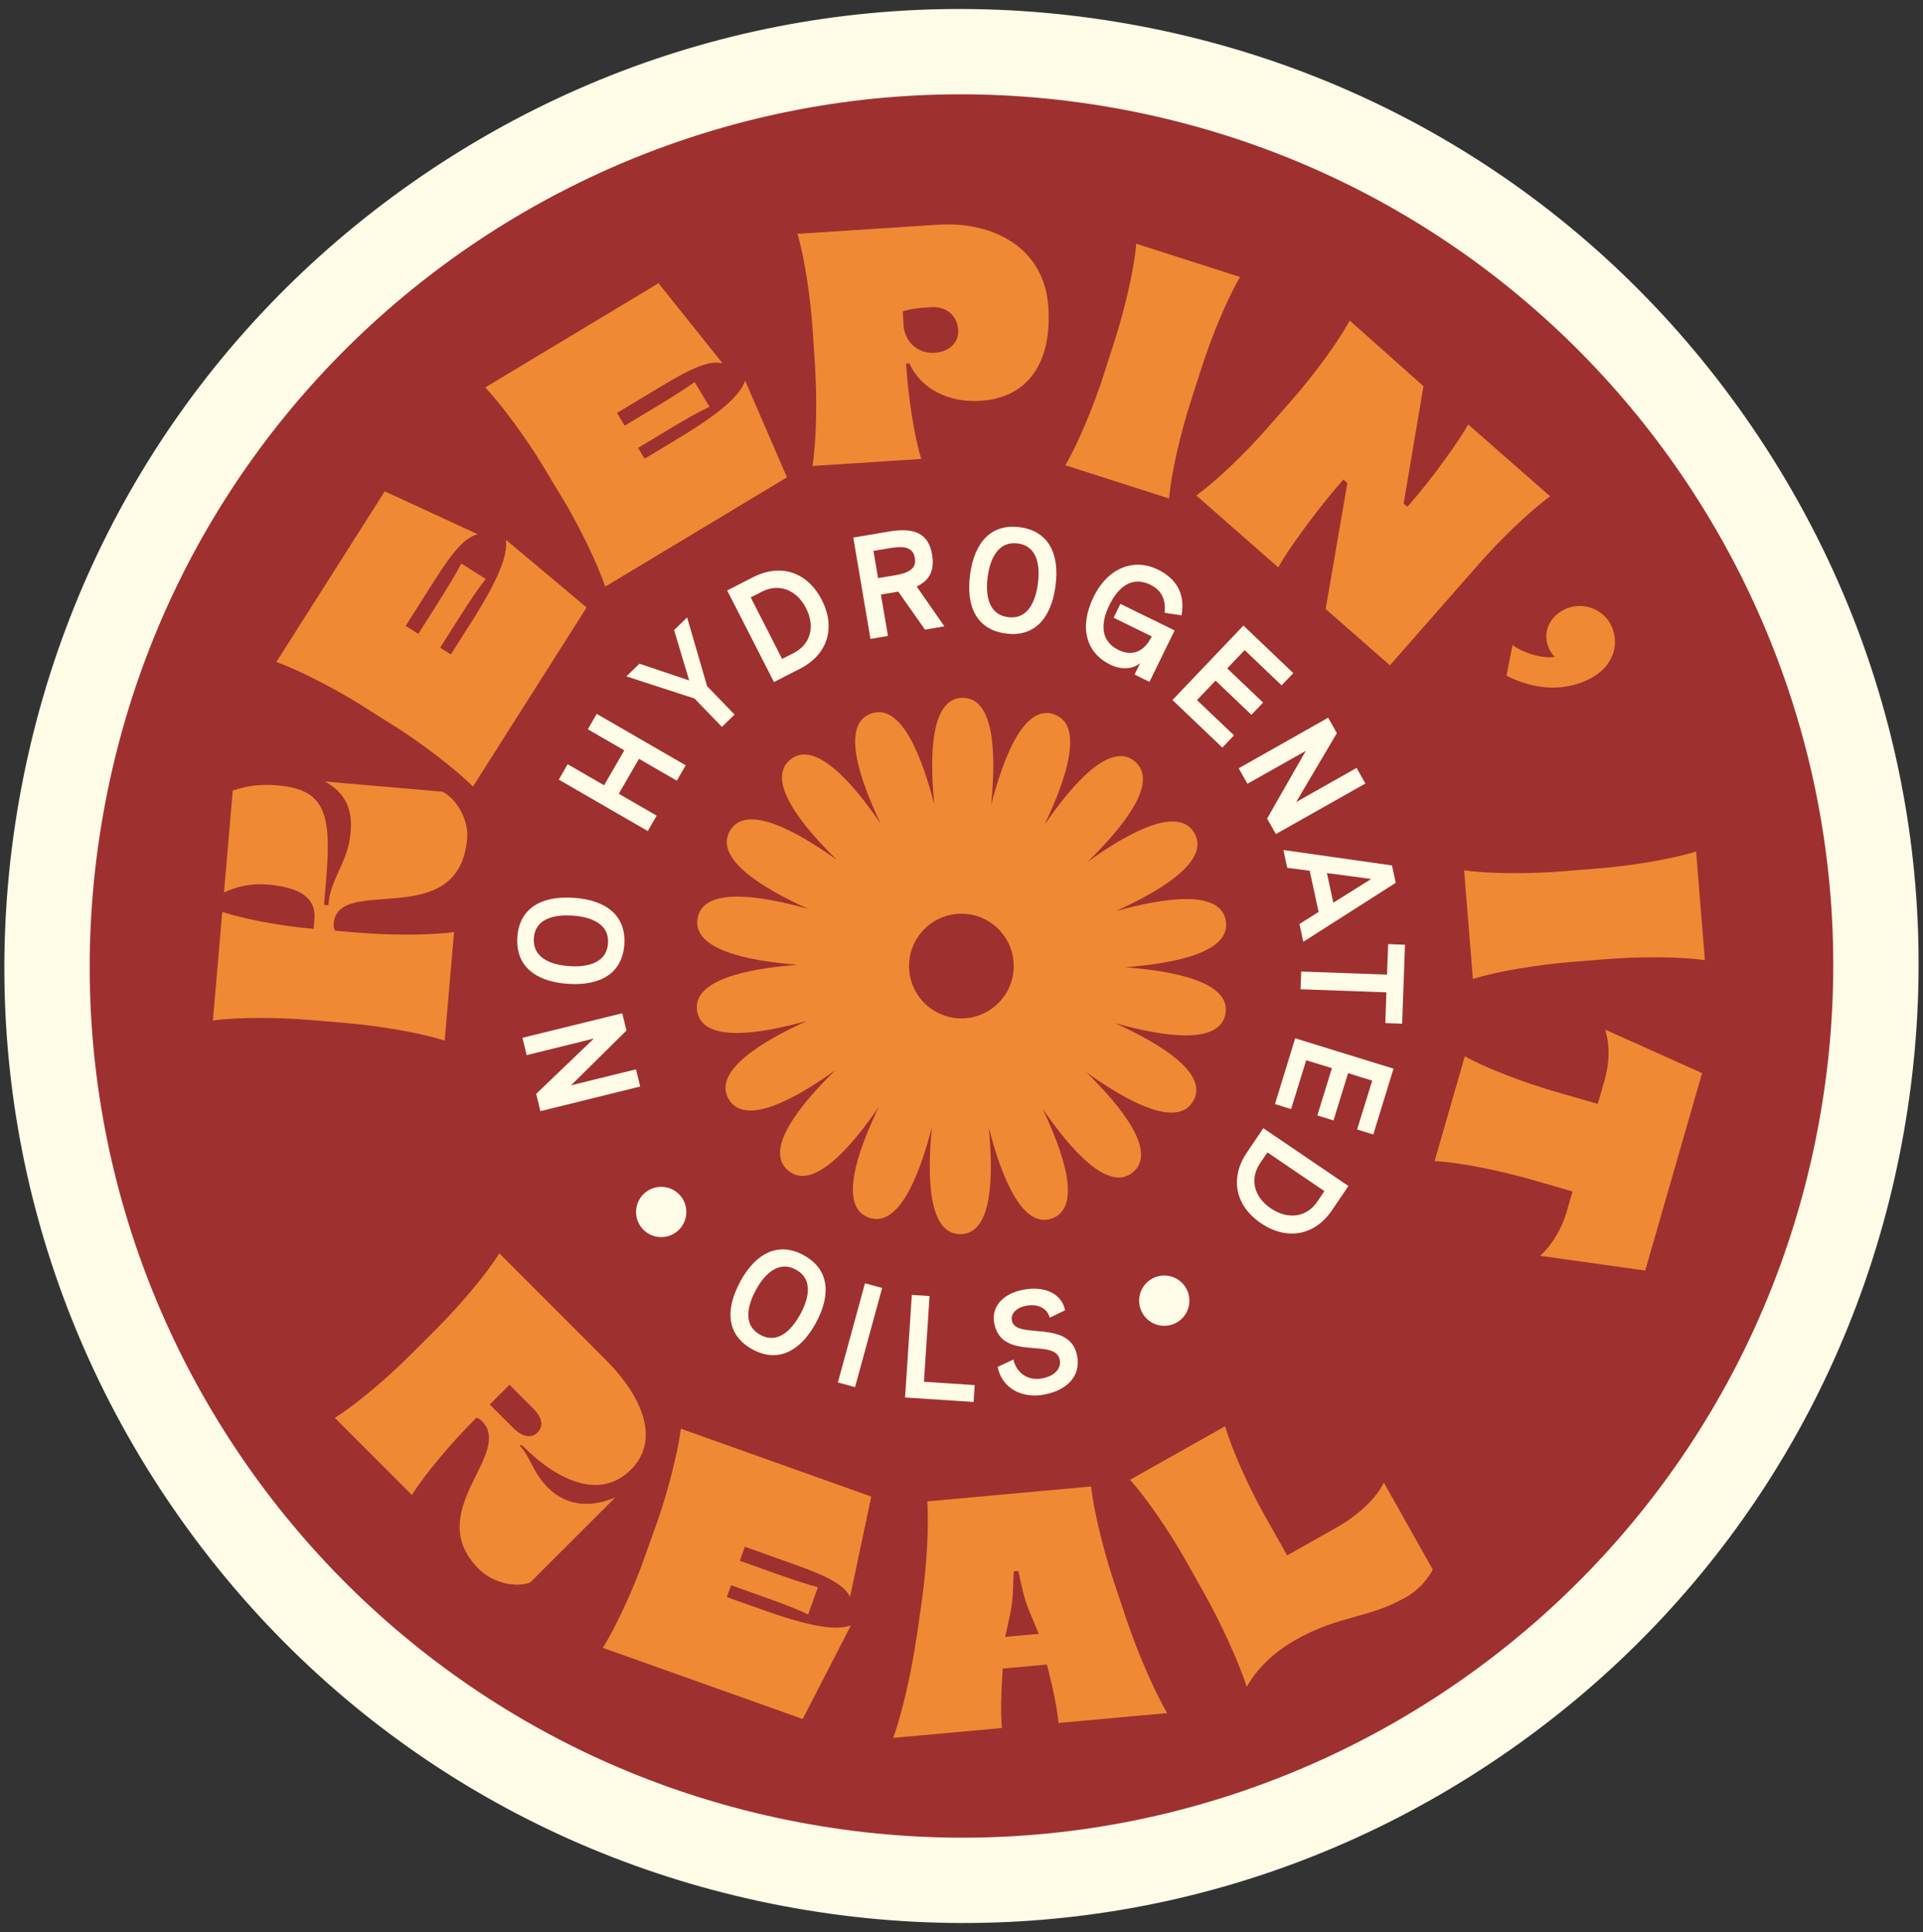 <svg xmlns="http://www.w3.org/2000/svg" fill="none" viewBox="0 0 208 209" height="209" width="208">
<rect x="0" y="0" width="208" height="209" fill="#333333" stroke="none"/>
<path fill="#9F3030" d="M86.823 201.894C33.127 192.426 -2.861 141.031 6.608 87.334C16.076 33.638 67.472 -2.359 121.169 7.11C174.866 16.578 210.853 67.973 201.385 121.669C191.917 175.366 140.522 211.353 86.825 201.885L86.823 201.894Z"></path>
<path fill="#FEFBE7" d="M120.37 11.652C171.651 20.694 205.888 69.59 196.846 120.871C187.804 172.153 138.908 206.39 87.626 197.348C36.345 188.305 2.108 139.41 11.15 88.128C20.192 36.847 69.088 2.609 120.37 11.652ZM121.971 2.572C94.741 -2.229 67.275 3.863 44.633 19.717C21.988 35.581 6.87 59.307 2.07 86.527C-2.729 113.748 3.361 141.222 19.215 163.865C35.07 186.508 58.796 201.626 86.025 206.427C113.255 211.229 140.72 205.137 163.363 189.282C186.006 173.428 201.124 149.702 205.926 122.472C210.727 95.243 204.635 67.777 188.78 45.135C172.926 22.492 149.2 7.374 121.971 2.572Z"></path>
<path fill="#F08933" d="M36.089 99.875C36.06 100.198 36.139 100.492 36.238 100.678L38.46 100.873C41.973 101.175 46.443 101.204 49.113 100.823L48.099 112.572C45.541 111.737 41.122 110.995 37.619 110.686L33.681 110.348C30.167 110.046 25.697 110.016 23.028 110.398L24.041 98.649C26.43 99.436 30.41 100.175 33.812 100.475L33.92 100.494L34.006 99.48C34.213 97.082 32.43 95.99 28.88 95.683C27.266 95.548 25.654 95.872 24.225 96.547L25.177 85.518C26.667 85.032 28.02 84.793 30.058 84.965C35.212 85.415 35.886 88.071 35.267 95.302L35.045 97.884L35.506 97.928L35.525 97.819C35.76 94.949 37.637 93.379 37.925 90.05C38.167 87.294 37.186 85.689 35.151 84.543L47.867 85.643C49.454 86.466 50.701 88.736 50.531 90.71C49.649 100.918 36.559 94.556 36.097 99.886L36.089 99.875Z"></path>
<path fill="#F08933" d="M42.718 78.585L39.375 76.469C36.404 74.579 32.421 72.528 29.897 71.606L41.614 53.15L51.691 57.801C50.347 58.098 49.079 59.503 46.939 62.88L43.879 67.705L45.242 68.573L47.459 65.078C48.367 63.647 49.331 62.057 49.899 60.959L52.543 62.633C51.766 63.591 50.733 65.15 49.827 66.572L47.609 70.067L48.764 70.794L51.058 67.183C54.622 61.567 54.835 59.62 54.723 58.392L63.449 65.716L51.16 85.082C49.255 83.192 45.7 80.468 42.72 78.576L42.718 78.585Z"></path>
<path fill="#F08933" d="M60.832 53.898L58.79 50.505C56.972 47.488 54.334 43.868 52.488 41.913L71.224 30.64L78.159 39.306C76.822 38.977 75.055 39.657 71.638 41.723L66.737 44.669L67.57 46.052L71.111 43.915C72.556 43.046 74.145 42.053 75.134 41.328L76.749 44.01C75.63 44.515 74.006 45.445 72.559 46.323L69.019 48.451L69.721 49.624L73.387 47.415C79.085 43.982 80.153 42.335 80.599 41.187L85.122 51.637L65.465 63.459C64.604 60.91 62.645 56.886 60.828 53.869L60.832 53.898Z"></path>
<path fill="#F08933" d="M88.17 39.769L87.911 35.819C87.679 32.305 87.037 27.876 86.256 25.295L101.466 24.307C107.205 23.933 112.965 26.625 113.393 33.225C113.808 39.58 110.894 43.045 106.083 43.358C102.568 43.59 99.62 42.05 98.36 39.319L98 39.34L98.013 39.482C98.238 42.93 98.876 47.171 99.647 49.647L87.876 50.408C88.316 47.752 88.384 43.28 88.162 39.758L88.17 39.769ZM103.65 35.702C103.554 34.233 102.477 33.117 100.679 33.23C99.458 33.305 98.561 33.4 97.641 33.678L97.756 35.468C98.05 37.251 99.49 38.273 101.101 38.164C102.54 38.071 103.738 37.168 103.643 35.691L103.65 35.702Z"></path>
<path fill="#F08933" d="M119.387 40.529L120.594 36.763C121.673 33.405 122.684 29.052 122.905 26.367L134.132 29.966C132.751 32.279 131.047 36.416 129.97 39.765L128.763 43.531C127.684 46.889 126.673 51.241 126.453 53.927L115.226 50.328C116.607 48.015 118.31 43.878 119.387 40.529Z"></path>
<path fill="#F08933" d="M137.112 46.264L139.724 43.289C142.046 40.637 144.718 37.055 145.99 34.676L153.969 41.775L151.823 54.475L152.229 54.828L152.581 54.422C154.785 51.908 157.8 47.759 158.8 45.913L167.67 53.693C165.483 55.264 162.266 58.376 159.945 61.029L150.338 71.973L143.39 65.88L145.737 52.251L145.307 51.875L145.002 52.224C142.61 54.957 139.328 59.397 138.266 61.381L129.396 53.601C131.583 52.03 134.8 48.918 137.121 46.266L137.112 46.264Z"></path>
<path fill="#F08933" d="M163.606 69.773C164.592 70.555 166.757 71.284 168.181 71.067C168.035 70.938 167.804 70.654 167.623 70.303C166.815 68.775 167.341 66.912 169.124 65.981C170.97 65.014 173.266 65.747 174.206 67.532C175.23 69.473 174.652 72.011 172.041 73.385C169.244 74.858 166.004 74.652 162.946 73.093L163.605 69.782L163.606 69.773Z"></path>
<path fill="#F08933" d="M169.017 94.255L172.958 93.939C176.473 93.65 180.888 92.931 183.457 92.111L184.408 103.868C181.744 103.473 177.269 103.471 173.754 103.759L169.813 104.075C166.299 104.364 161.884 105.083 159.315 105.903L158.364 94.146C161.028 94.541 165.503 94.543 169.017 94.255Z"></path>
<path fill="#F08933" d="M168.364 118.134L172.819 119.415L173.538 116.93C174.052 115.13 174.184 113.374 173.636 111.386L184.106 116.088L177.954 137.443L166.588 135.851C167.961 134.596 168.962 132.797 169.443 131.131L170.091 128.886L165.636 127.604C162.25 126.633 157.867 125.738 155.177 125.601L158.439 114.268C160.791 115.581 164.978 117.162 168.364 118.134Z"></path>
<path fill="#F08933" d="M52.115 153.72C51.941 153.54 51.734 153.438 51.551 153.359L51.371 153.533C48.881 156.024 45.979 159.426 44.553 161.721L36.213 153.379C38.505 151.957 41.909 149.056 44.399 146.565L47.194 143.772C49.684 141.28 52.587 137.879 54.012 135.584L65.502 147.084C69.545 151.13 71.426 155.805 68.245 158.98C64.984 162.234 60.467 160.351 56.471 156.361L56.391 156.281L56.243 156.433L56.267 156.456C57.333 157.524 57.614 159.277 59.268 160.936C61.458 163.119 64.222 162.998 66.565 161.979L57.359 171.178C55.759 171.813 53.264 171.205 51.792 169.728C45.569 163.501 55.665 157.267 52.108 153.71L52.115 153.72ZM55.544 154.503C56.436 155.39 57.425 155.677 58.141 154.961C58.88 154.22 58.572 153.258 57.68 152.371L55.109 149.801L52.973 151.934L55.544 154.503Z"></path>
<path fill="#F08933" d="M69.673 168.6L71.004 164.875C72.188 161.554 73.308 157.221 73.647 154.556L94.241 161.895L91.943 172.752C91.356 171.515 89.705 170.578 85.943 169.241L80.562 167.319L80.022 168.843L83.915 170.232C85.51 170.794 87.276 171.395 88.468 171.699L87.414 174.649C86.313 174.1 84.565 173.445 82.971 172.874L79.078 171.485L78.617 172.771L82.653 174.203C88.916 176.431 90.873 176.214 92.037 175.83L86.824 185.958L65.207 178.261C66.629 175.984 68.499 171.913 69.683 168.593L69.673 168.6Z"></path>
<path fill="#F08933" d="M99.14 177.143L99.719 173.116C100.219 169.534 100.5 165.025 100.295 162.414L118.021 160.802C118.29 163.415 119.382 167.792 120.518 171.223L121.805 175.073C122.951 178.504 124.784 182.816 126.243 185.32L114.493 186.384C114.35 184.805 113.897 182.647 113.335 180.423L113.229 180.067L108.462 180.5L108.43 180.896C108.28 183.182 108.227 185.392 108.367 186.933L96.618 187.998C97.593 185.277 98.625 180.703 99.134 177.123L99.14 177.143ZM112.355 176.739L111.381 174.405C110.733 172.877 110.51 171.592 110.147 169.937L109.643 169.979C109.561 171.828 109.617 172.839 109.268 174.603L108.729 177.073L112.345 176.747L112.355 176.739Z"></path>
<path fill="#F08933" d="M140.09 177.427C136.983 179.173 135.437 181.409 134.845 182.484C134.063 179.912 131.953 175.365 130.219 172.298L128.281 168.848C126.558 165.773 124.025 162.087 122.235 160.077L132.515 154.287C133.267 156.873 135.063 160.86 136.787 163.935L139.226 168.259L144.549 165.256C146.991 163.88 148.881 162.032 149.686 160.386L154.974 169.791C154.974 169.791 154.083 171.656 152.078 172.782C147.816 175.185 145.069 174.626 140.081 177.425L140.09 177.427Z"></path>
<path fill="#FEFBE7" d="M56.966 114.136L56.509 112.267L67.304 109.611L67.761 111.48L61.763 117.406L68.79 115.677L69.249 117.537L58.452 120.202L57.995 118.333L64.237 112.347L56.956 114.143L56.966 114.136Z"></path>
<path fill="#FEFBE7" d="M61.424 106.428C57.854 106.183 55.752 104.455 55.96 101.364C56.174 98.294 58.502 96.879 62.063 97.123C65.633 97.368 67.735 99.097 67.53 102.169C67.313 105.257 64.985 106.672 61.424 106.428ZM61.939 99.048C60.542 98.952 57.91 99.068 57.745 101.492C57.579 103.915 60.168 104.419 61.565 104.515C62.961 104.612 65.597 104.477 65.762 102.053C65.927 99.63 63.336 99.145 61.939 99.048Z"></path>
<path fill="#FEFBE7" d="M70.067 89.902L60.441 84.338L61.4 82.672L65.342 84.95L67.525 81.169L63.583 78.891L64.541 77.225L74.167 82.789L73.209 84.455L69.114 82.085L66.931 85.867L71.026 88.236L70.067 89.902Z"></path>
<path fill="#FEFBE7" d="M78.087 78.633L75.117 75.563L67.75 73.169L69.162 71.798L74.544 73.609L72.912 68.162L74.323 66.792L76.485 74.232L79.454 77.302L78.076 78.641L78.087 78.633Z"></path>
<path fill="#FEFBE7" d="M83.714 73.782L78.655 63.874L81.474 62.434C84.447 60.917 87.349 61.878 88.9 64.922C90.43 67.926 89.507 70.825 86.534 72.341L83.714 73.782ZM84.596 71.279L85.829 70.654C87.712 69.694 88.177 67.744 87.191 65.801C86.168 63.795 84.265 63.066 82.434 63.998L81.201 64.623L84.596 71.279Z"></path>
<path fill="#FEFBE7" d="M102.145 67.754L100.05 68.115L97.162 64.001L95.281 64.315L96.045 68.794L94.153 69.116L92.295 58.153L96.145 57.502C98.808 57.054 100.42 57.629 100.819 59.983C101.118 61.74 100.508 62.812 99.151 63.444L102.153 67.764L102.145 67.754ZM94.475 59.595L94.976 62.539L96.857 62.225C98.469 61.947 99.134 61.418 98.956 60.357C98.772 59.276 97.919 59.014 96.356 59.281L94.475 59.595Z"></path>
<path fill="#FEFBE7" d="M104.927 62.168C105.392 58.627 107.243 56.623 110.316 57.033C113.371 57.441 114.642 59.846 114.166 63.395C113.701 66.936 111.849 68.941 108.794 68.533C105.721 68.122 104.46 65.719 104.925 62.178L104.927 62.168ZM112.264 63.135C112.443 61.752 112.496 59.112 110.082 58.79C107.674 58.477 107.009 61.028 106.831 62.411C106.644 63.791 106.618 66.436 109.032 66.759C111.438 67.08 112.086 64.517 112.264 63.135Z"></path>
<path fill="#FEFBE7" d="M118.28 64.589C119.863 61.348 122.695 60.368 125.237 61.612C127.348 62.649 128.208 64.355 127.799 66.567L125.975 66.292C126.084 65.197 125.88 63.963 124.432 63.258C122.597 62.354 121.068 63.273 120.002 65.445C118.936 67.616 119.143 69.412 120.979 70.307C122.574 71.085 123.818 70.405 124.579 68.845L120.451 66.825L121.184 65.326L127.053 68.195L124.33 73.763L122.719 72.973L123.331 71.733C122.53 72.397 121.297 72.489 120.073 71.889C117.461 70.614 116.698 67.83 118.28 64.589Z"></path>
<path fill="#FEFBE7" d="M126.821 75.727L134.495 67.671L139.888 72.817L138.625 74.139L134.626 70.325L132.742 72.305L136.621 76.004L135.358 77.326L131.479 73.627L129.469 75.735L133.477 79.55L132.214 80.872L126.821 75.727Z"></path>
<path fill="#FEFBE7" d="M146.744 83.088L147.684 84.761L138.005 90.226L137.055 88.551L141.239 81.228L134.929 84.787L133.979 83.112L143.66 77.639L144.601 79.312L140.197 86.765L146.727 83.076L146.744 83.088Z"></path>
<path fill="#FEFBE7" d="M140.553 99.954L142.626 98.653L141.662 94.195L139.236 93.88L138.818 91.952L150.563 93.621L150.971 95.5L140.971 101.881L140.553 99.954ZM143.527 94.449L144.217 97.651L148.311 95.087L143.518 94.448L143.527 94.449Z"></path>
<path fill="#FEFBE7" d="M140.74 105.098L150.024 105.433L150.148 102.132L151.97 102.2L151.663 110.74L149.84 110.672L149.958 107.35L140.674 107.014L140.742 105.089L140.74 105.098Z"></path>
<path fill="#FEFBE7" d="M140.103 112.325L150.731 115.603L148.539 122.725L146.79 122.183L148.424 116.9L145.814 116.094L144.238 121.208L142.489 120.666L144.065 115.551L141.286 114.696L139.652 119.979L137.904 119.436L140.095 112.314L140.103 112.325Z"></path>
<path fill="#FEFBE7" d="M136.654 122.052L145.851 128.298L144.079 130.916C142.207 133.675 139.197 134.23 136.372 132.309C133.588 130.414 133.001 127.427 134.873 124.668L136.645 122.05L136.654 122.052ZM137.092 124.666L136.31 125.811C135.122 127.558 135.66 129.497 137.449 130.711C139.314 131.976 141.329 131.695 142.481 129.997L143.254 128.851L137.075 124.654L137.092 124.666Z"></path>
<path fill="#FEFBE7" d="M80.061 138.642C81.775 135.508 84.216 134.3 86.939 135.791C89.646 137.27 89.956 139.974 88.251 143.11C86.538 146.243 84.097 147.451 81.39 145.972C78.674 144.492 78.355 141.786 80.069 138.652L80.061 138.642ZM86.561 142.184C87.227 140.954 88.22 138.507 86.085 137.345C83.95 136.182 82.42 138.327 81.753 139.558C81.087 140.788 80.112 143.238 82.239 144.399C84.374 145.562 85.887 143.404 86.563 142.175L86.561 142.184Z"></path>
<path fill="#FEFBE7" d="M90.628 149.55L93.559 138.823L95.417 139.329L92.486 150.056L90.628 149.55Z"></path>
<path fill="#FEFBE7" d="M97.895 151.186L98.627 140.08L100.544 140.203L99.938 149.477L105.426 149.836L105.311 151.66L97.906 151.178L97.895 151.186Z"></path>
<path fill="#FEFBE7" d="M107.905 147.869L109.608 147.074C109.981 148.572 111.192 149.403 112.751 149.107C114.109 148.841 114.806 148.019 114.63 147.107C114.156 144.646 108.333 147.355 107.541 143.133C107.203 141.389 108.449 139.951 110.649 139.525C113.053 139.059 114.865 139.987 115.202 141.741L113.543 142.544C113.276 141.514 112.26 141.007 110.951 141.263C109.934 141.458 109.303 142.115 109.452 142.862C109.861 145.003 115.73 142.621 116.512 146.681C116.911 148.774 115.525 150.364 112.967 150.859C110.457 151.343 108.336 150.098 107.914 147.871L107.905 147.869Z"></path>
<path fill="#FEFBE7" d="M125.46 143.382C126.94 143.643 128.35 142.655 128.611 141.176C128.872 139.697 127.884 138.286 126.405 138.025C124.926 137.764 123.515 138.752 123.254 140.231C122.993 141.71 123.981 143.121 125.46 143.382Z"></path>
<path fill="#FEFBE7" d="M71.046 133.787C72.526 134.048 73.936 133.06 74.197 131.581C74.458 130.102 73.47 128.691 71.991 128.43C70.512 128.17 69.101 129.157 68.84 130.637C68.579 132.116 69.567 133.527 71.046 133.787Z"></path>
<path fill="#F08933" d="M121.709 104.634C127.112 104.219 133.188 103.011 132.589 99.591C131.989 96.189 125.895 97.111 120.686 98.567C125.619 96.336 130.92 93.118 129.187 90.113C127.453 87.116 122.041 90.067 117.653 93.22C121.525 89.43 125.406 84.599 122.751 82.368C120.105 80.146 116.03 84.775 112.969 89.228C115.311 84.341 117.302 78.468 114.048 77.288C110.803 76.108 108.553 81.843 107.207 87.079C107.742 81.686 107.603 75.49 104.137 75.49C100.67 75.49 100.532 81.658 101.057 87.033C99.711 81.787 97.462 76.007 94.207 77.196C90.962 78.376 92.926 84.221 95.258 89.099C92.207 84.627 88.113 79.971 85.458 82.193C82.812 84.415 86.656 89.237 90.519 93.017C86.121 89.864 80.682 86.886 78.949 89.882C77.215 92.879 82.48 96.087 87.403 98.318C82.185 96.852 76.063 95.921 75.454 99.332C74.855 102.734 80.894 103.951 86.287 104.366C80.885 104.781 74.809 105.989 75.408 109.41C76.007 112.812 82.102 111.89 87.311 110.433C82.378 112.664 77.077 115.882 78.81 118.887C80.544 121.884 85.956 118.933 90.344 115.78C86.472 119.57 82.59 124.401 85.255 126.632C87.901 128.854 91.976 124.226 95.037 119.772C92.695 124.659 90.704 130.532 93.958 131.712C97.204 132.892 99.453 127.157 100.799 121.921C100.264 127.314 100.403 133.51 103.869 133.51C107.336 133.51 107.474 127.342 106.949 121.967C108.295 127.213 110.544 132.993 113.799 131.804C117.044 130.624 115.08 124.779 112.748 119.902C115.8 124.373 119.893 129.029 122.548 126.807C125.194 124.585 121.35 119.763 117.487 115.983C121.885 119.136 127.324 122.114 129.057 119.118C130.791 116.121 125.526 112.913 120.603 110.682C125.821 112.148 131.943 113.079 132.552 109.668C133.151 106.266 127.112 105.049 121.719 104.634H121.709ZM103.989 110.166C100.864 110.166 98.328 107.63 98.328 104.505C98.328 101.379 100.864 98.844 103.989 98.844C107.115 98.844 109.65 101.379 109.65 104.505C109.65 107.63 107.115 110.166 103.989 110.166Z"></path>
</svg>
